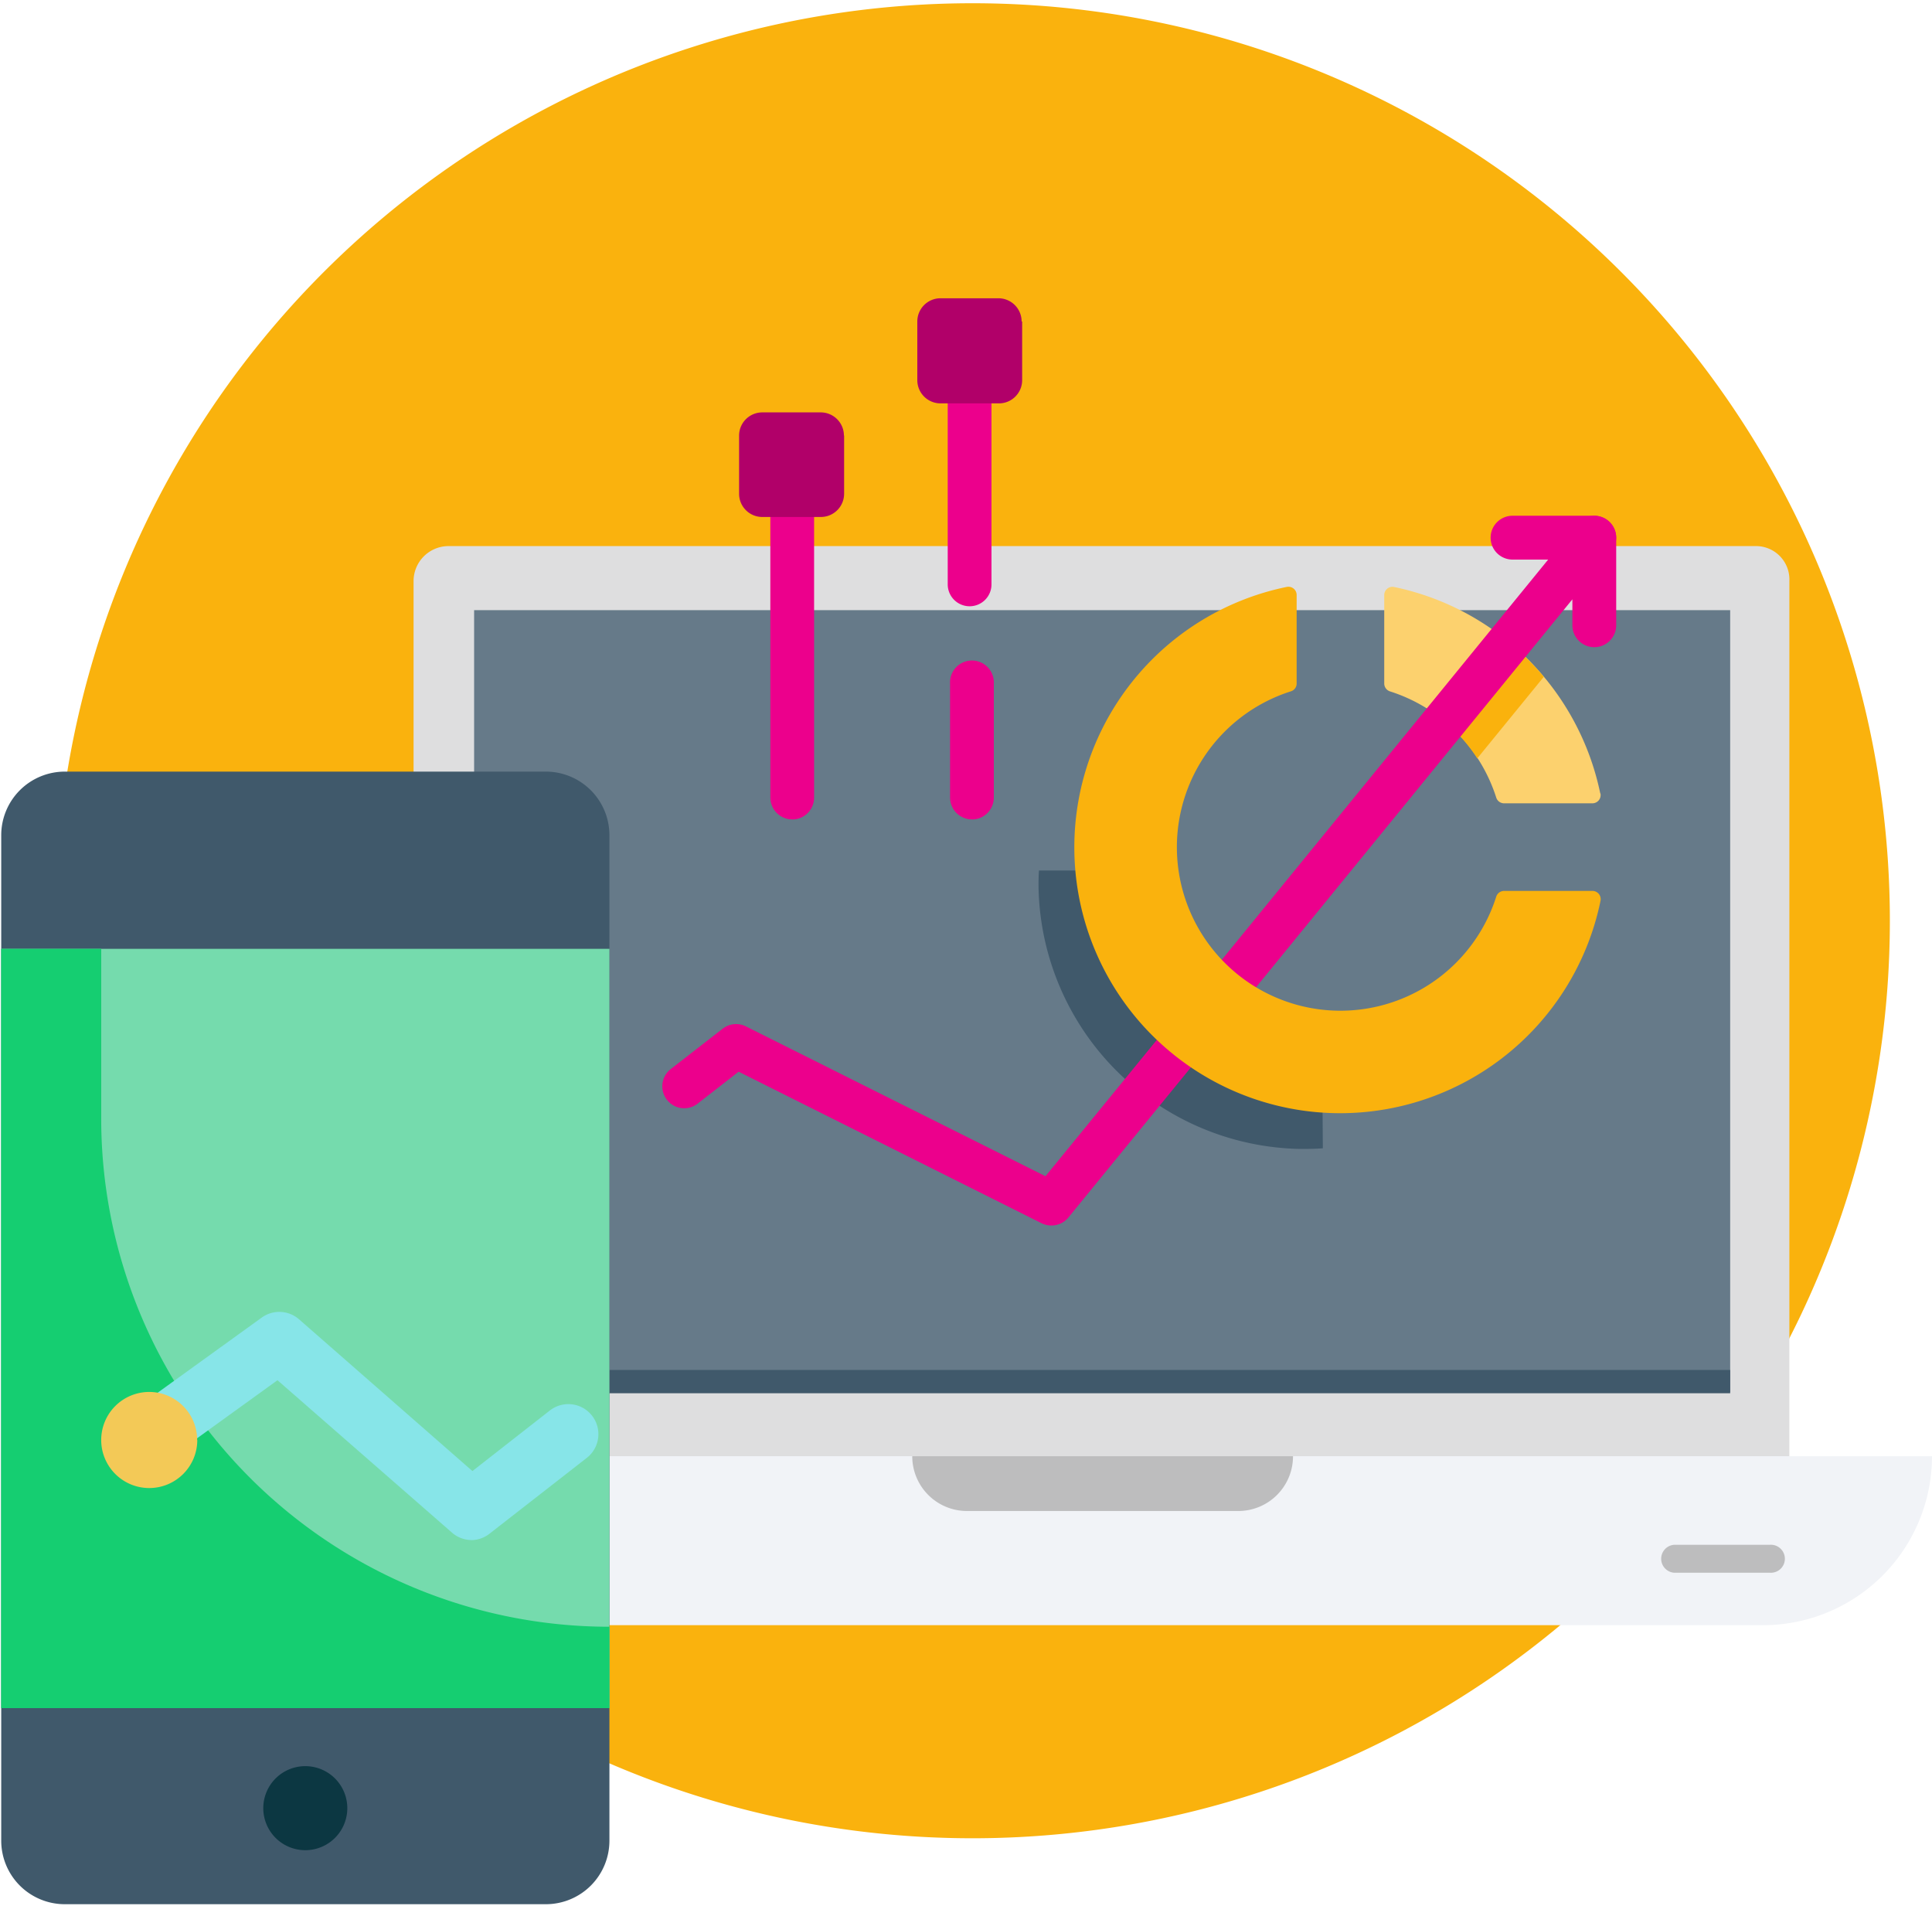 <svg id="Layer_1" data-name="Layer 1" xmlns="http://www.w3.org/2000/svg" viewBox="0 0 298 294"><defs><style>.cls-1{fill:#fab20d;}.cls-2{fill:#dededf;}.cls-3{fill:#667a89;}.cls-4{fill:#40596b;}.cls-5{fill:#f1f3f7;}.cls-6{fill:#bdbdbe;}.cls-7{fill:#fcd16e;}.cls-8{fill:#ec008c;}.cls-9{fill:#b10069;}.cls-10{fill:#75dbad;}.cls-11{fill:#15ce71;}.cls-12{fill:#0c3742;}.cls-13{fill:#87e5e8;}.cls-14{fill:#f3c957;}</style></defs><title>Positiva_ICO</title><path class="cls-1" d="M291.5,142A141.5,141.5,0,1,1,150,.5,141.5,141.5,0,0,1,291.5,142Zm0,0"/><path class="cls-2" d="M270.82,84.22H69.18a5.4,5.4,0,0,0-5.39,5.39V224.76H276V89.61a5.15,5.15,0,0,0-5.21-5.39Zm0,0"/><rect class="cls-3" x="73.13" y="94.1" width="193.74" height="120.59"/><rect class="cls-4" x="73.13" y="211.28" width="193.74" height="3.59"/><path class="cls-5" d="M42,224.58A26.08,26.08,0,0,0,68.1,250.64H271.9A26.08,26.08,0,0,0,298,224.58Zm0,0"/><path class="cls-6" d="M140.71,224.58a8.44,8.44,0,0,0,8.44,8.45H191a8.44,8.44,0,0,0,8.44-8.45Zm0,0"/><path class="cls-6" d="M81.76,238.24H67a2.16,2.16,0,1,0,0,4.31H81.76a2.07,2.07,0,0,0,2.15-2.16,2.18,2.18,0,0,0-2.15-2.15Zm0,0"/><path class="cls-6" d="M273,238.24H258.24a2.16,2.16,0,0,0,0,4.31H273a2.16,2.16,0,1,0,0-4.31Zm0,0"/><path class="cls-4" d="M204,171.53V161.27a24.39,24.39,0,0,1-4.2.13A25.28,25.28,0,0,1,176,137.54a25.74,25.74,0,0,1,0-3.29H160.25q-.08,1.33-.06,2.7a41.13,41.13,0,0,0,40.25,40.24c1.21,0,2.41,0,3.6-.1Zm0,0"/><path class="cls-7" d="M246.86,122.36a1.27,1.27,0,0,1-1.25,1.53H232a1.27,1.27,0,0,1-1.21-.87,25.24,25.24,0,0,0-16.41-16.4,1.28,1.28,0,0,1-.87-1.21V91.77A1.27,1.27,0,0,1,215,90.52a41,41,0,0,1,31.83,31.84Zm0,0"/><path class="cls-1" d="M233.39,99.54l-10,12.22a25.25,25.25,0,0,1,4.47,5.2l10.26-12.58a41.14,41.14,0,0,0-4.77-4.84Zm0,0"/><path class="cls-8" d="M188.66,156.48a3.37,3.37,0,0,1-2.61-5.51l57.24-70.18a3.38,3.38,0,0,1,6,2.13V96.43a3.38,3.38,0,0,1-6.76,0v-4l-51.25,62.84a3.4,3.4,0,0,1-2.62,1.24Zm0,0"/><path class="cls-8" d="M162.16,189a3.4,3.4,0,0,1-1.51-.35l-46.72-23.37-6.42,5a3.38,3.38,0,0,1-4.15-5.33l8.11-6.3a3.37,3.37,0,0,1,3.58-.36l46.21,23.11,19-23.26a3.38,3.38,0,0,1,5.23,4.27l-20.69,25.35a3.37,3.37,0,0,1-2.62,1.24Zm0,0"/><path class="cls-8" d="M245.91,86.3H233.3a3.38,3.38,0,0,1,0-6.76h12.61a3.38,3.38,0,0,1,0,6.76Zm0,0"/><path class="cls-8" d="M122.2,126.37a3.38,3.38,0,0,1-3.38-3.38V72.59a3.38,3.38,0,1,1,6.75,0V123a3.37,3.37,0,0,1-3.37,3.38Zm0,0"/><path class="cls-8" d="M149.92,126.37a3.38,3.38,0,0,1-3.38-3.38V105.43a3.38,3.38,0,1,1,6.75,0V123a3.37,3.37,0,0,1-3.37,3.38Zm0,0"/><path class="cls-8" d="M149.56,93.5a3.38,3.38,0,0,1-3.38-3.38v-34a3.38,3.38,0,1,1,6.75,0v34a3.37,3.37,0,0,1-3.37,3.38Zm0,0"/><path class="cls-9" d="M157.66,49.58v9.05a3.58,3.58,0,0,1-3.58,3.58h-9a3.58,3.58,0,0,1-3.59-3.58V49.58A3.58,3.58,0,0,1,145,46h9a3.58,3.58,0,0,1,3.58,3.58Zm0,0"/><path class="cls-9" d="M130.2,67.14v9a3.59,3.59,0,0,1-3.59,3.59h-9A3.58,3.58,0,0,1,114,76.18v-9a3.58,3.58,0,0,1,3.58-3.58h9a3.58,3.58,0,0,1,3.59,3.58Zm0,0"/><path class="cls-1" d="M245.62,137.4a1.27,1.27,0,0,1,1.25,1.53,41,41,0,1,1-48.42-48.41A1.27,1.27,0,0,1,200,91.77v13.64a1.25,1.25,0,0,1-.86,1.2,25.22,25.22,0,1,0,31.65,31.66,1.27,1.27,0,0,1,1.21-.87Zm0,0"/><path class="cls-4" d="M94,128.81V283.87a9.8,9.8,0,0,1-9.81,9.8H10a9.8,9.8,0,0,1-9.81-9.8V128.81A9.81,9.81,0,0,1,10,119h74.2A9.81,9.81,0,0,1,94,128.81Zm0,0"/><rect class="cls-10" x="0.18" y="146.33" width="93.82" height="117.1"/><path class="cls-11" d="M15.61,172.49V146.33H.18v117.1H94V250.88a78.39,78.39,0,0,1-78.39-78.39Zm0,0"/><path class="cls-12" d="M53.57,278.86a6.48,6.48,0,1,1-6.48-6.48,6.48,6.48,0,0,1,6.48,6.48Zm0,0"/><path class="cls-13" d="M72.71,237.51a4.62,4.62,0,0,1-3-1.15L42.8,212.86,25.73,225.19a4.63,4.63,0,1,1-5.42-7.51L40.37,203.2a4.63,4.63,0,0,1,5.76.27l26.74,23.4,11.94-9.34a4.63,4.63,0,0,1,5.71,7.3l-15,11.69a4.61,4.61,0,0,1-2.85,1Zm0,0"/><path class="cls-14" d="M30.43,222.08A7.41,7.41,0,1,1,23,214.67a7.4,7.4,0,0,1,7.41,7.41Zm0,0"/></svg>